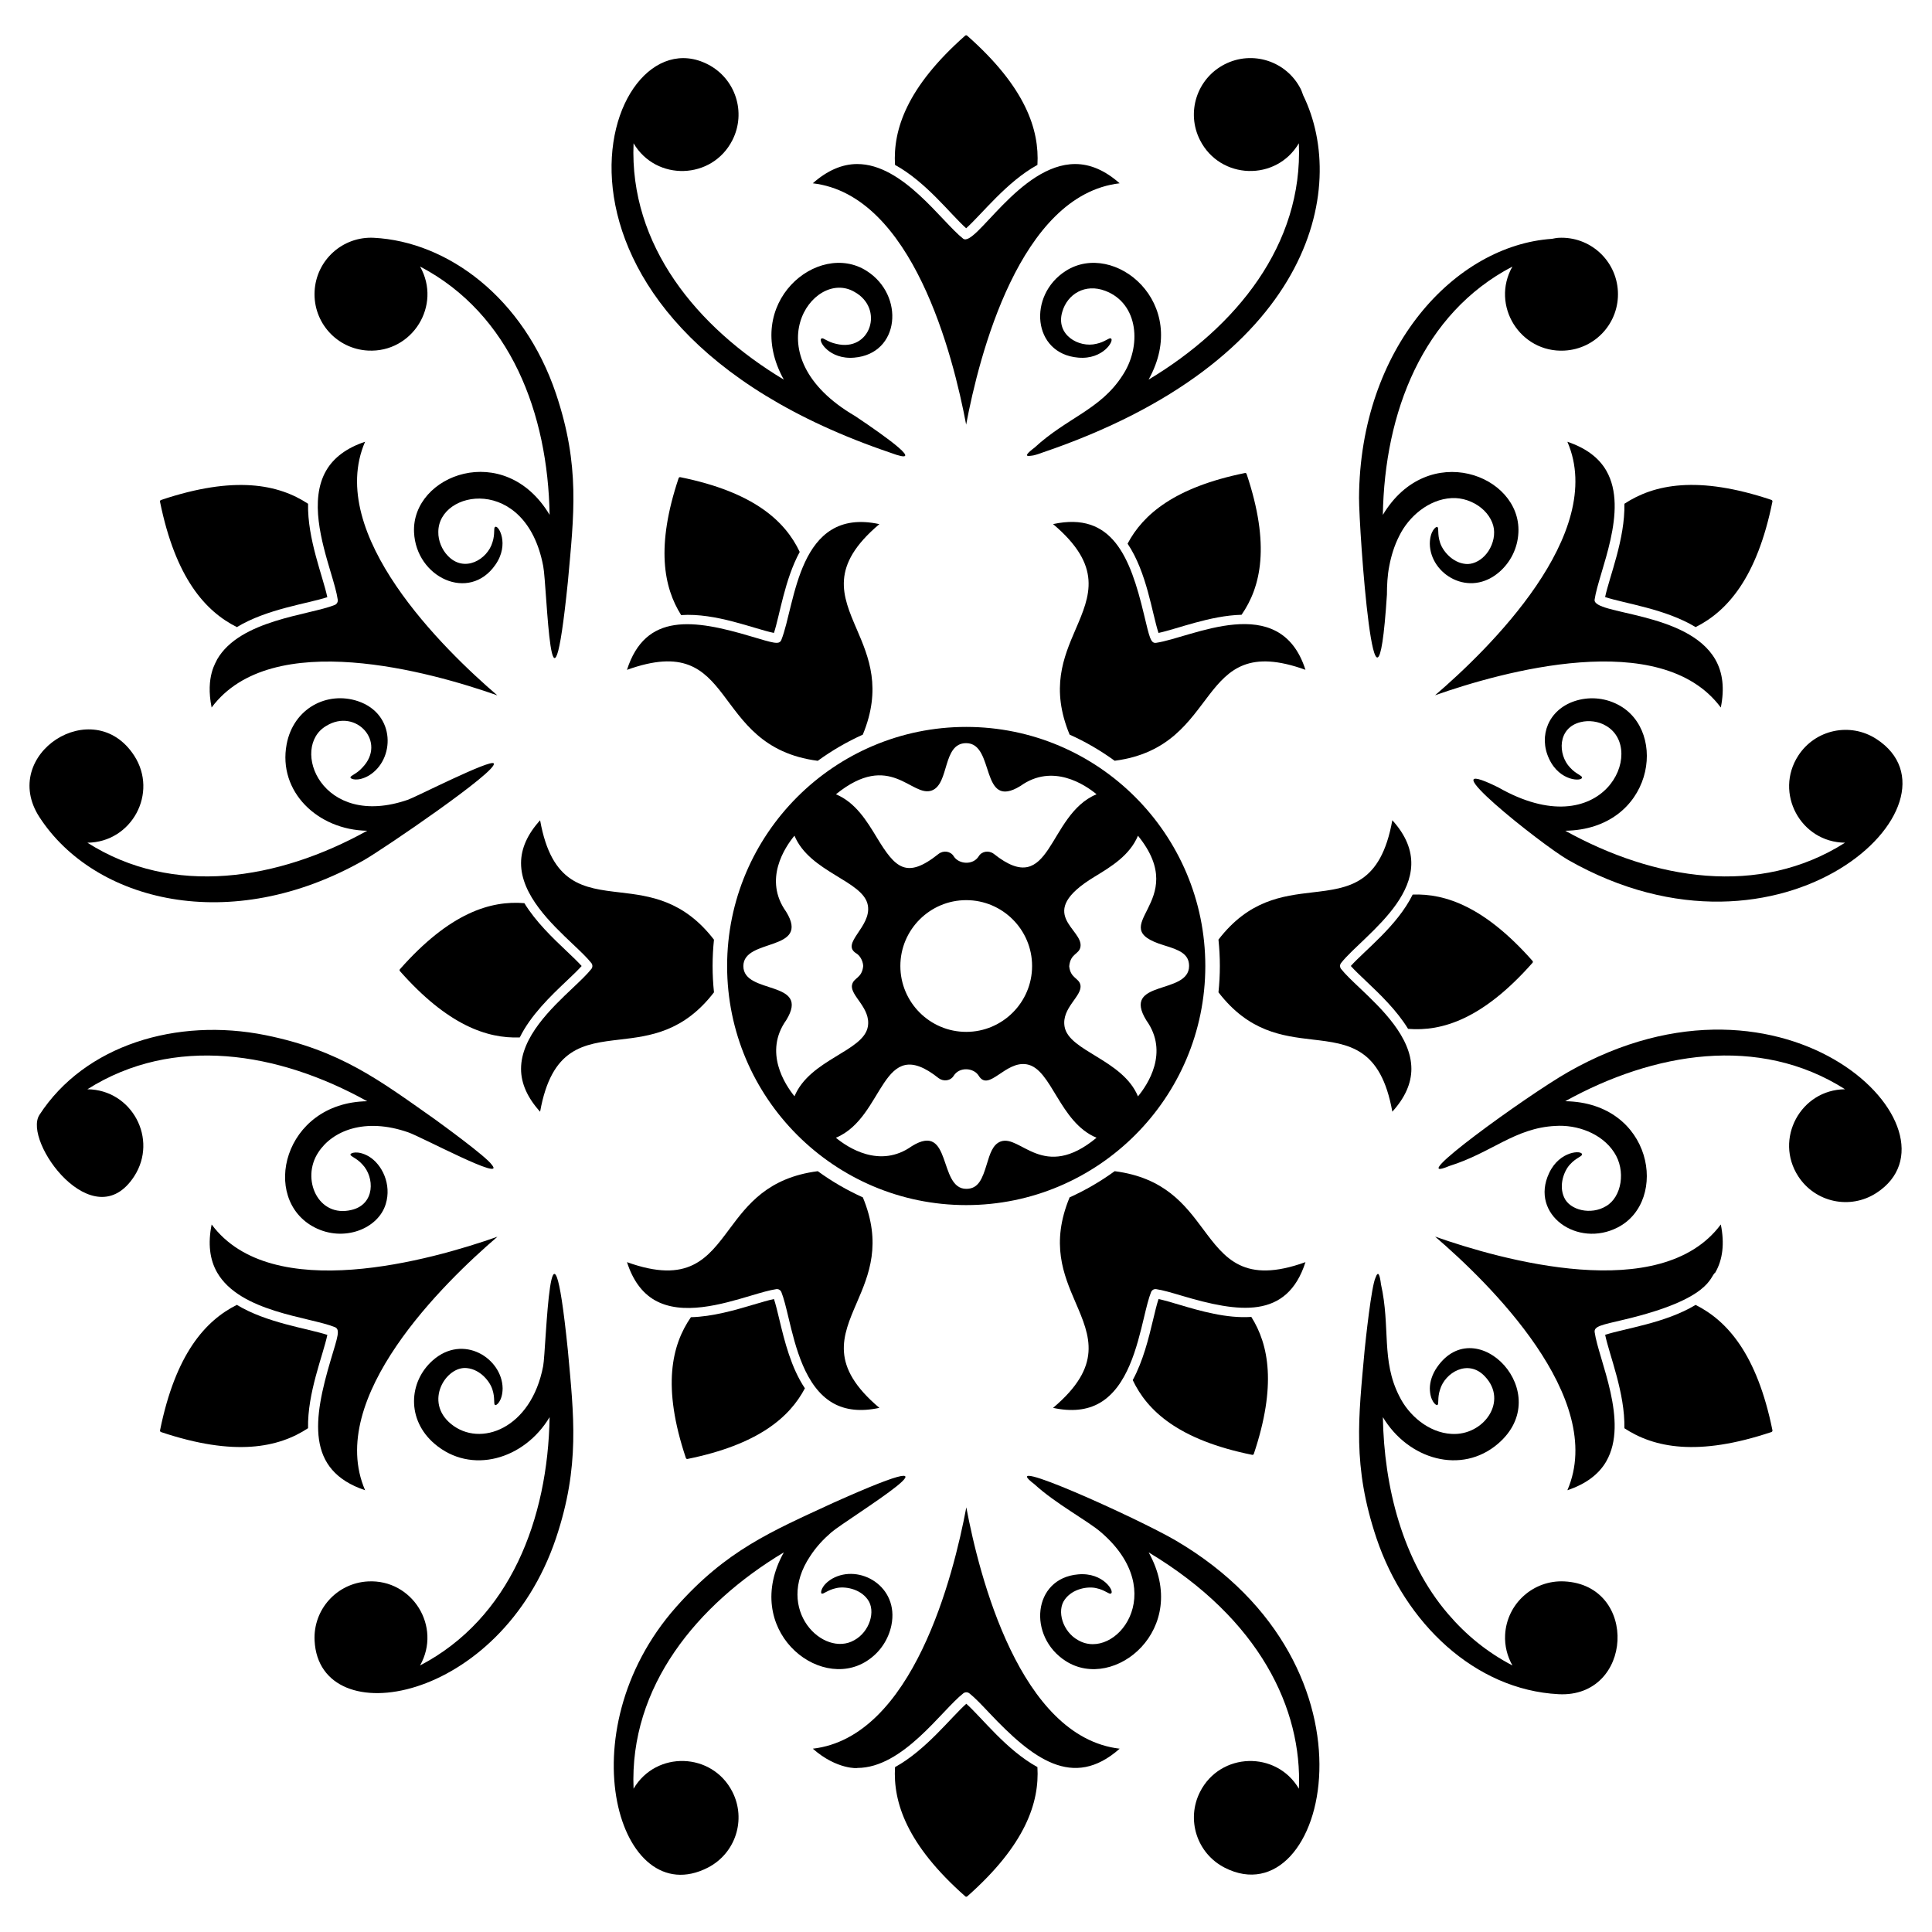<?xml version="1.0" encoding="UTF-8"?>
<!-- Uploaded to: ICON Repo, www.iconrepo.com, Generator: ICON Repo Mixer Tools -->
<svg fill="#000000" width="800px" height="800px" version="1.1" viewBox="144 144 512 512" xmlns="http://www.w3.org/2000/svg">
 <g>
  <path d="m428.95 187.47c-14.711 0-26.535 22.281-29.723 19.766-5.731-4.512-15.934-19.766-28.059-19.766h-0.004c-3.992 0-7.941 1.715-11.77 5.106 26.457 3.07 37.234 45.762 40.645 63.957 3.41-18.195 14.195-60.891 40.68-63.957-3.828-3.387-7.773-5.106-11.762-5.106h-0.008z"/>
  <path d="m400.31 153.45c-0.152-0.133-0.383-0.133-0.535 0-15.449 13.652-19.137 24.898-18.59 34.25 8.258 4.539 14.648 13.023 18.855 16.793 4.148-3.703 10.715-12.305 18.891-16.793 0.543-9.352-3.156-20.598-18.621-34.25z"/>
  <path d="m426.43 215.8c-10.121 6.457-8.828 21.953 3.305 22.973 6.691 0.598 9.684-4.691 8.66-5.07-0.445-0.312-1.516 0.918-3.844 1.41-4.598 1.152-10.887-2.34-9.027-8.504 1.367-4.719 6.078-7.559 11.402-5.523 8.848 3.352 9.703 14.746 4.488 22.504-5.797 8.98-14.641 11.09-23.266 19.047-1.793 1.355-3.012 2.523-0.801 2.129 0.57-0.039 1.512-0.312 2.769-0.781 71.352-24.191 81.406-69.934 69.223-94.766-0.203-0.555-0.371-1.117-0.645-1.652-3.762-7.375-12.758-10.293-20.133-6.531-7.375 3.762-10.293 12.758-6.531 20.133 5.34 10.469 20.176 10.977 26.18 0.801 1.125 26.879-16.625 48.73-39.82 62.633 11.324-20.328-9.133-37.023-21.961-28.801z"/>
  <path d="m370.58 254.24c-27.457-16.047-11.219-39.285-0.188-32.914 8.062 4.391 4.309 16.082-4.824 13.789-2.328-0.492-3.398-1.723-3.844-1.41-1.094 0.406 1.973 5.668 8.66 5.07 12.129-1.023 13.434-16.512 3.305-22.973-12.855-8.242-33.266 8.512-21.969 28.801-22.992-13.801-40.953-35.578-39.82-62.633 5.992 10.156 20.832 9.684 26.18-0.801 3.762-7.375 0.844-16.371-6.531-20.133-27.812-14.191-55.445 67.723 48.449 102.95 9.738 3.637-0.77-3.977-9.418-9.75z"/>
  <path d="m440.73 607.42c-26.457-3.07-37.234-45.766-40.645-63.961-3.41 18.195-14.195 60.891-40.68 63.961 6.383 5.652 12.156 5.188 11.77 5.106 12.129 0 22.332-15.246 28.102-19.77 0.48-0.375 1.148-0.371 1.621 0 1.488 1.172 3.234 3.023 5.258 5.164 11.383 12.055 22.145 20.5 34.574 9.5z"/>
  <path d="m400.08 595.51c-4.148 3.703-10.715 12.305-18.891 16.793-0.543 9.352 3.156 20.598 18.617 34.25 0.074 0.066 0.172 0.102 0.266 0.102s0.191-0.035 0.266-0.102c15.449-13.652 19.141-24.898 18.59-34.254-8.25-4.535-14.641-13.02-18.848-16.789z"/>
  <path d="m364.3 550.1c4.023-3.512 41.898-26.391 0.398-7.781-16.359 7.57-28.211 12.504-41.594 27.633-29.371 33.293-14.953 80.945 8.445 69.008 7.375-3.762 10.293-12.758 6.531-20.133-5.34-10.465-20.18-10.98-26.18-0.801-1.133-27.066 16.844-48.844 39.82-62.633-11.316 20.324 9.133 37.023 21.969 28.801 3.637-2.32 5.801-5.867 6.543-9.492 2.106-10.348-8.52-16.363-15.672-12.348-2.941 1.727-3.188 3.801-2.836 3.934 0.445 0.312 1.516-0.918 3.844-1.41 2.144-0.539 6.281 0.055 8.383 3.012 2.219 3.023 0.508 8.562-3.559 10.777-8.105 4.676-21.301-7.957-11.688-22.27 1.57-2.438 3.543-4.527 5.594-6.297z"/>
  <path d="m462.04 618.83c-3.762 7.375-0.844 16.371 6.531 20.133 26.875 13.711 44.352-53.18-13.109-86.785-9.996-5.824-48.391-23.195-37.309-14.824 5.574 5.141 14.184 9.703 17.668 12.75 18.465 15.918 3.703 34.219-6.09 28.57-4.102-2.234-5.762-7.781-3.559-10.777 2.102-2.957 6.238-3.551 8.383-3.012 2.328 0.492 3.398 1.723 3.844 1.41 1.094-0.406-1.973-5.668-8.66-5.07-12.117 1.02-13.441 16.504-3.305 22.973 12.859 8.238 33.266-8.516 21.969-28.801 29.602 17.746 40.699 41.633 39.82 62.633-5.996-10.156-20.836-9.684-26.184 0.801z"/>
  <path d="m275.8 328.28c-14.055-12.051-45.633-42.738-35.051-67.211-4.848 1.621-8.309 4.184-10.305 7.633l-0.004 0.004c-4.5 7.793-1.191 18.914 1.223 27.031 0.848 2.844 1.578 5.301 1.844 7.191 0.086 0.602-0.25 1.18-0.812 1.402-6.844 2.731-25.082 3.918-31.148 14.414-0.223 0.691-3.141 4.508-1.465 12.75 15.898-21.375 58.258-9.359 75.719-3.215z"/>
  <path d="m230.74 302.26c-1.133-5.449-5.301-15.434-5.098-24.758-7.828-5.144-19.414-7.562-38.973-1-0.191 0.066-0.305 0.266-0.266 0.461 4.102 20.207 11.992 29.023 20.367 33.227 7.977-4.832 18.723-6.211 23.969-7.93z"/>
  <path d="m287.95 293.98c1.082 5.5 1.918 49.363 6.539 4.234 1.621-17.953 3.277-30.684-3.133-49.836-8.598-25.566-28.812-40.352-48.266-41.359-8.266-0.43-15.289 5.902-15.719 14.168-0.43 8.266 5.902 15.293 14.168 15.719 11.734 0.609 19.598-11.984 13.781-22.273 24.051 12.621 33.879 39.031 34.332 65.805-11.945-19.969-36.633-10.594-35.926 4.625 0.535 11.992 14.598 18.625 21.547 8.625 3.863-5.492 0.777-10.73-0.059-10.035-0.492 0.23 0.039 1.77-0.699 4.031-1.301 4.559-7.469 8.262-11.879 3.566-1.492-1.555-2.535-3.961-2.477-6.285 0.004-11.203 23.188-15.188 27.789 9.016z"/>
  <path d="m154.45 360.54c14.469 22.328 50.512 31.641 86.121 11.34 4.856-2.777 35.539-23.633 34.281-25.566-0.789-1.219-20.746 8.941-22.664 9.598-23.031 8.039-31.48-13.906-21.695-19.559 7.832-4.785 16.082 4.309 9.531 11.074-1.59 1.77-3.191 2.082-3.141 2.621-0.062 0.371 1.859 1.195 4.824-0.488 7.004-4.164 7.246-16.363-2.856-19.746-8.137-2.715-17.09 1.859-18.891 11.441-2.348 12.523 8.23 22.699 21.355 22.902-23.633 13.105-51.453 17.598-74.152 3.168 11.777-0.105 18.812-13.184 12.398-23.074-10.785-16.625-35.887-0.32-25.113 16.289z"/>
  <path d="m569.67 531.29v-0.004c6.066-10.508-2.043-26.992-3.066-34.223-0.23-1.633 1.926-1.953 7.91-3.375 23.215-5.519 22.551-11.449 24.051-12.445 1.996-3.457 2.484-7.734 1.465-12.746-15.891 21.379-58.25 9.363-75.711 3.219 14.055 12.051 45.633 42.738 35.051 67.211 4.844-1.621 8.305-4.184 10.301-7.637z"/>
  <path d="m613.45 523.5c0.094-0.031 0.172-0.098 0.219-0.18 0.047-0.082 0.066-0.184 0.047-0.281-4.102-20.207-11.992-29.023-20.367-33.227-7.981 4.836-18.723 6.215-23.969 7.93 1.133 5.445 5.297 15.434 5.098 24.758 7.832 5.144 19.418 7.562 38.973 1z"/>
  <path d="m558.59 563.09c-8.234-0.426-15.293 5.902-15.719 14.168-0.152 2.945 0.59 5.715 1.938 8.105-6.719-3.504-12.305-8.094-17.062-13.66-12.066-14.055-16.961-33.746-17.27-52.145 6.731 11.25 20.828 15.348 30.512 7.043 15.527-13.328-5.723-35.27-16.137-20.297-1.359 1.934-1.91 3.965-1.93 5.613 0.023 3.41 1.699 4.664 1.988 4.422 0.492-0.23-0.039-1.77 0.699-4.031 1.301-4.559 7.469-8.258 11.879-3.566 6.324 6.59-0.348 15.793-8.824 15.258-6.043-0.324-11.336-4.898-13.828-9.984-4.863-9.48-2.301-18.297-4.863-29.672-0.277-2.231-0.68-3.871-1.441-1.758-1.109 2.277-2.637 16.699-2.891 19.199-1.621 17.953-3.277 30.684 3.133 49.836 7.555 22.469 26.066 40.215 48.266 41.359 19.793 1.027 21.316-28.863 1.551-29.891z"/>
  <path d="m641.26 460.15c24.898-16.152-23.578-65.18-81.711-32.039-11.039 6.312-44.102 30.238-31.492 24.898 11.266-3.508 17.379-10.09 28.129-10.625 5.652-0.387 12.258 1.914 15.562 6.984 3.207 4.828 2.023 11.879-2.121 14.273-3.984 2.434-9.617 1.098-11.113-2.309-1.512-3.301 0.043-7.176 1.582-8.766 1.59-1.77 3.191-2.082 3.141-2.621 0.195-1.148-5.894-1.125-8.719 4.965-5.16 10.977 7.551 19.906 18.242 14.348 13.562-7.016 9.258-33.062-13.957-33.426 23.395-12.973 51.27-17.715 74.152-3.168-11.793 0.105-18.805 13.199-12.398 23.074 4.508 6.945 13.758 8.914 20.703 4.41z"/>
  <path d="m275.82 471.75c-17.465 6.144-59.828 18.152-75.73-3.25-1.02 5.008-0.531 9.285 1.461 12.738l0.004 0.004c6.062 10.504 24.398 11.73 31.172 14.453 1.516 0.609 0.746 2.59-1.031 8.539-4.742 15.883-6.68 29.43 9.059 34.691-10.57-24.445 21.012-55.125 35.066-67.176z"/>
  <path d="m225.64 522.49c-0.199-9.348 3.977-19.316 5.113-24.727-5.281-1.738-16.016-3.129-23.988-7.961-8.371 4.207-16.258 13.031-20.352 33.25-0.039 0.199 0.078 0.398 0.266 0.461 19.551 6.555 31.133 4.129 38.961-1.023z"/>
  <path d="m241.31 435.84c-22.27 0.344-28.398 25.957-13.957 33.426 7.731 4.016 16.918 0.387 18.875-6.203 1.59-5.137-0.93-10.488-4.527-12.625-2.965-1.684-4.887-0.859-4.824-0.488-0.051 0.543 1.551 0.852 3.141 2.621 3.297 3.402 3.418 10.598-2.848 12.07-8.871 2.188-13.488-8.219-8.801-15.27 3.676-5.644 12.23-9.328 23.816-5.289 3.535 1.211 26.168 13.348 22.121 8.559-1.414-2.098-13.137-10.625-15.18-12.102-14.645-10.312-24.895-18.172-44.727-22.203-23.57-4.758-47.961 2.637-59.949 21.121-4.504 6.945 14.34 32.895 25.109 16.285 6.394-9.855-0.582-22.961-12.398-23.074 22.84-14.445 50.551-9.934 74.148 3.172z"/>
  <path d="m291.35 551.62c6.41-19.148 4.707-32.422 3.133-49.836-4.688-45.801-5.723 0.082-6.539 4.238-3.16 16.613-16.684 21.66-24.391 15.359-7.285-5.914-1.352-15.43 4.16-14.824 3.613 0.34 6.191 3.629 6.801 5.754 0.738 2.262 0.207 3.805 0.699 4.031 0.289 0.242 1.965-1.012 1.988-4.422-0.098-7.91-10.402-14.586-18.527-7.398-6.418 5.691-6.941 15.727 0.465 22.082 9.707 8.324 23.801 4.18 30.512-7.043-0.453 26.953-10.434 53.336-34.332 65.805 5.801-10.27-2.031-22.883-13.781-22.273-8.266 0.43-14.598 7.453-14.168 15.719 1.285 24.906 49.266 16.57 63.98-27.191z"/>
  <path d="m600.03 331.5c1.02-5.008 0.531-9.285-1.461-12.738v-0.004c-7.375-12.773-32.57-11.816-31.98-15.859 1.055-7.293 9.148-23.684 3.09-34.184-1.996-3.457-5.457-6.016-10.305-7.641 10.57 24.449-21.016 55.129-35.07 67.18 17.457-6.152 59.824-18.156 75.727 3.246z"/>
  <path d="m613.71 276.94c0.02-0.098 0-0.199-0.047-0.281-0.047-0.082-0.125-0.148-0.219-0.18-19.551-6.555-31.133-4.125-38.961 1.023 0.195 9.348-3.977 19.312-5.113 24.723 5.289 1.746 15.996 3.117 23.988 7.965 8.371-4.207 16.258-13.035 20.352-33.25z"/>
  <path d="m641.26 339.84c-6.945-4.504-16.195-2.535-20.699 4.41-6.398 9.867 0.594 22.969 12.398 23.074-22.789 14.488-50.625 9.879-74.152-3.168 23.27-0.363 27.492-26.43 13.957-33.426-3.828-1.988-7.981-2.09-11.492-0.922-6.922 2.316-9.609 9.195-6.754 15.27 2.859 6.168 8.898 6 8.719 4.965 0.051-0.543-1.551-0.852-3.141-2.621-3.297-3.402-3.418-10.598 2.848-12.07 2.094-0.516 4.699-0.215 6.68 0.996 10.918 6.309-0.691 32.227-28.598 16.297-20.012-9.875 11.531 15.234 18.52 19.23 57.047 32.516 107.48-15.32 81.715-32.035z"/>
  <path d="m558.59 236.91c8.266-0.43 14.598-7.453 14.168-15.719-0.43-8.266-7.453-14.598-15.719-14.168-0.605 0.031-1.176 0.168-1.758 0.27-25.609 1.73-50.902 28.797-51.125 68.645-0.031 7.965 4.375 71.91 7.394 25.656 0.012-2.449 0.109-4.981 0.625-7.609 0.504-2.66 1.332-5.41 2.656-7.996 2.492-5.086 7.785-9.66 13.828-9.984 2.852-0.18 5.793 0.895 7.906 2.621 2.109 1.715 3.394 4.133 3.394 6.352 0.059 2.324-0.984 4.731-2.477 6.285-1.469 1.562-3.438 2.367-5.078 2.188-3.613-0.34-6.191-3.629-6.801-5.754-0.738-2.262-0.207-3.805-0.699-4.031-0.289-0.242-1.965 1.012-1.988 4.422 0.098 8.125 10.516 14.488 18.531 7.398 2.769-2.453 4.758-6.102 4.949-10.41 0.707-15.254-24.004-24.551-35.926-4.625 0.457-27.109 10.508-53.371 34.332-65.805-5.801 10.258 2.031 22.875 13.785 22.266z"/>
  <path d="m473.03 306.92c5.113-7.391 7.68-18.398 1.332-37.316-0.059-0.184-0.254-0.293-0.438-0.25-18.664 3.789-27.039 11.008-31.102 18.723 5.137 7.637 6.469 18.426 8.195 23.656 4.762-0.988 13.648-4.606 22.012-4.812z"/>
  <path d="m349.11 488.26c-1.484 0.309-3.352 0.863-5.453 1.488-4.863 1.445-10.801 3.184-16.559 3.324-5.113 7.391-7.68 18.398-1.332 37.316 0.055 0.156 0.199 0.258 0.363 0.258 0.023 0 0.051 0 0.074-0.008 18.664-3.789 27.039-11.004 31.102-18.723-3.652-5.434-5.402-12.516-6.758-18.191-0.508-2.129-0.965-4.023-1.438-5.465z"/>
  <path d="m349.1 311.74c1.527-4.621 2.836-14.125 6.836-21.473-3.844-8.121-12.094-15.852-31.652-19.809-0.188-0.039-0.379 0.074-0.438 0.25-6.051 18.059-3.988 28.922 0.664 36.297 9.168-0.629 19.207 3.609 24.59 4.734z"/>
  <path d="m456.48 489.75c-2.102-0.625-3.969-1.18-5.457-1.488-0.477 1.441-0.93 3.336-1.438 5.469-1.18 4.934-2.644 10.945-5.398 16.004 3.844 8.125 12.094 15.852 31.652 19.812 0.164 0.031 0.324-0.043 0.406-0.184 0.012-0.02 0.023-0.043 0.031-0.07 6.051-18.055 3.988-28.918-0.664-36.297-6.535 0.449-13.543-1.582-19.133-3.246z"/>
  <path d="m281.75 418.93c2.879-5.879 8.137-10.938 12.375-14.945 1.59-1.508 3.004-2.848 4.016-3.981-1.012-1.133-2.426-2.473-4.016-3.981-3.684-3.488-8.156-7.762-11.16-12.676-8.957-0.734-19.773 2.547-32.98 17.504-0.129 0.145-0.125 0.367 0 0.504 12.609 14.27 23.051 17.914 31.766 17.574z"/>
  <path d="m518.37 381.07c-4.039 8.258-12.734 14.832-16.391 18.926 1.012 1.133 2.426 2.473 4.016 3.981 3.684 3.488 8.156 7.762 11.16 12.68 8.957 0.734 19.773-2.547 32.98-17.504 0.109-0.125 0.125-0.301 0.043-0.441-0.012-0.023-0.027-0.043-0.043-0.062-12.609-14.273-23.051-17.918-31.766-17.578z"/>
  <path d="m377.04 282.9c-21.68-4.715-22.227 21.371-25.984 30.703-0.562 1.328-2.016 0.832-8.117-0.98-15.074-4.488-27.891-6.363-32.785 8.895 29.762-10.738 21.355 20.305 50.559 24.105 3.715-2.695 7.703-5.031 11.934-6.93 5.066-12.246 1.605-20.5-1.574-27.879-3.863-8.973-7.231-16.777 5.969-27.914z"/>
  <path d="m308.33 419.49c7.969-0.934 16.812-2.031 24.883-12.512-0.238-2.297-0.367-4.625-0.367-6.981s0.129-4.68 0.363-6.973c-8.059-10.453-16.918-11.586-24.883-12.52-9.703-1.137-18.145-2.121-21.191-19.121-3.352 3.688-5.051 7.496-5.051 11.344-0.012 8.477 7.938 16 13.738 21.496 2.039 1.93 3.797 3.594 4.91 5.016 0.332 0.438 0.352 1.074 0 1.523-1.113 1.422-2.871 3.086-4.906 5.016-5.805 5.492-13.75 13.016-13.742 21.496 0 3.848 1.707 7.656 5.051 11.344 3.051-17.008 11.492-17.992 21.195-19.129z"/>
  <path d="m463.42 400c0-34.938-28.426-63.359-63.363-63.359s-63.363 28.422-63.363 63.359 28.426 63.363 63.363 63.363c34.941 0 63.363-28.426 63.363-63.363zm-17.848-34.523c14.516 17.895-9.863 23.961 6.934 29.051 3.996 1.211 6.613 2.242 6.613 5.461 0 7.766-18.031 3.535-11.332 14.406 6.102 8.527 0.305 17.109-2.211 20.152-4.07-9.781-18.281-11.922-19.449-18.461-0.891-5.008 4.781-8.109 4.191-11.066-0.371-1.863-2.648-1.754-2.965-4.945 0.316-3.438 2.59-3.102 2.973-5.117 0.902-4.805-12.414-8.82 3.769-18.633 4.383-2.66 9.301-5.644 11.477-10.848zm-54.613-11.996c4.691-1.785 2.762-12.539 9.082-12.539 7.758 0 3.555 18.031 14.406 11.336 8.527-6.098 17.105-0.305 20.152 2.207-13.199 5.496-11.801 28.105-27.238 15.789-1.293-0.961-3.168-0.727-4 0.664-1.527 2.43-5.285 2.09-6.594 0.016-0.84-1.402-2.738-1.664-4.035-0.66-8.512 6.797-11.473 3.734-16.352-4.32-2.66-4.387-5.641-9.305-10.848-11.48 14.434-11.703 20.07 0.996 25.426-1.012zm26.555 46.52c0 9.625-7.832 17.457-17.457 17.457s-17.453-7.832-17.453-17.457 7.832-17.453 17.453-17.453c9.629 0 17.457 7.828 17.457 17.453zm-62.965 34.527c-2.481-3.055-8.23-11.703-2.18-20.191 6.602-10.746-11.371-6.637-11.371-14.316 0-7.527 17.926-3.707 11.336-14.406-6.102-8.527-0.305-17.109 2.207-20.152 4.07 9.781 18.285 11.922 19.449 18.461 1.023 5.75-7.426 10.125-2.996 12.777 0.75 0.473 1.609 1.605 1.77 3.234-0.316 3.445-2.582 3.059-2.973 5.117-0.527 2.82 5.074 6.086 4.195 11.031-1.16 6.559-15.332 8.617-19.438 18.445zm31.121 13.199c-8.527 6.098-17.105 0.305-20.152-2.211 13.145-5.473 11.855-28.062 27.238-15.785 1.305 0.965 3.168 0.715 4-0.668 1.512-2.402 5.269-2.113 6.59-0.016 2.672 4.453 7.051-4.019 12.789-2.981 6.609 1.18 8.566 15.332 18.461 19.449-14.129 11.715-20.168-0.988-25.438 1.004-2.066 0.785-2.824 3.281-3.625 5.926-1.211 3.996-2.242 6.613-5.461 6.613-7.488 0.004-3.75-17.898-14.402-11.332z"/>
  <path d="m427.46 338.68c4.234 1.898 8.219 4.234 11.938 6.93 28.996-3.785 20.984-34.773 50.562-24.102-6.758-21.137-30.246-8.477-39.582-7.152-1.43 0.18-1.727-1.328-3.211-7.519-3.648-15.297-8.434-27.336-24.094-23.945 13.199 11.141 9.836 18.941 5.965 27.914-3.18 7.383-6.664 15.609-1.578 27.875z"/>
  <path d="m512.98 438.61c3.352-3.688 5.047-7.492 5.051-11.34 0.004-8.48-7.941-16.004-13.742-21.5-2.035-1.93-3.793-3.594-4.906-5.016-0.035-0.047-0.066-0.094-0.098-0.145-0.25-0.434-0.219-0.98 0.098-1.383 6.016-7.672 28.539-21.367 13.598-37.855-3.051 17-11.488 17.988-21.191 19.125-7.965 0.934-16.812 2.031-24.883 12.512 0.238 2.297 0.367 4.625 0.367 6.984s-0.129 4.684-0.367 6.981c8.074 10.484 16.914 11.578 24.879 12.512 9.707 1.137 18.148 2.121 21.195 19.125z"/>
  <path d="m372.66 461.31c-4.234-1.902-8.223-4.234-11.941-6.934-13.215 1.719-18.594 8.859-23.402 15.312-5.836 7.836-10.906 14.652-27.156 8.793 1.52 4.746 3.965 8.117 7.297 10.047 7.344 4.242 17.832 1.125 25.488-1.152 2.688-0.797 5.008-1.488 6.797-1.742 0.055-0.008 0.117-0.012 0.172-0.012 0.5 0 0.957 0.301 1.148 0.773 0.672 1.676 1.234 4.031 1.887 6.758 1.855 7.773 4.394 18.414 11.746 22.648 3.332 1.918 7.477 2.352 12.348 1.297-13.199-11.141-9.836-18.941-5.965-27.914 3.188-7.383 6.668-15.609 1.582-27.875z"/>
  <path d="m489.96 478.48c-16.25 5.859-21.32-0.953-27.156-8.789-4.809-6.453-10.195-13.598-23.402-15.316-3.719 2.699-7.707 5.031-11.941 6.934-5.086 12.277-1.605 20.492 1.578 27.875 3.867 8.973 7.234 16.77-5.965 27.914 4.867 1.059 9.012 0.625 12.348-1.297 7.348-4.238 9.891-14.879 11.746-22.648 0.652-2.727 1.215-5.082 1.887-6.758 0.023-0.055 0.047-0.105 0.078-0.156 0.25-0.434 0.738-0.68 1.246-0.605 1.789 0.254 4.109 0.945 6.797 1.742 15.094 4.492 27.883 6.359 32.785-8.895z"/>
 </g>
</svg>